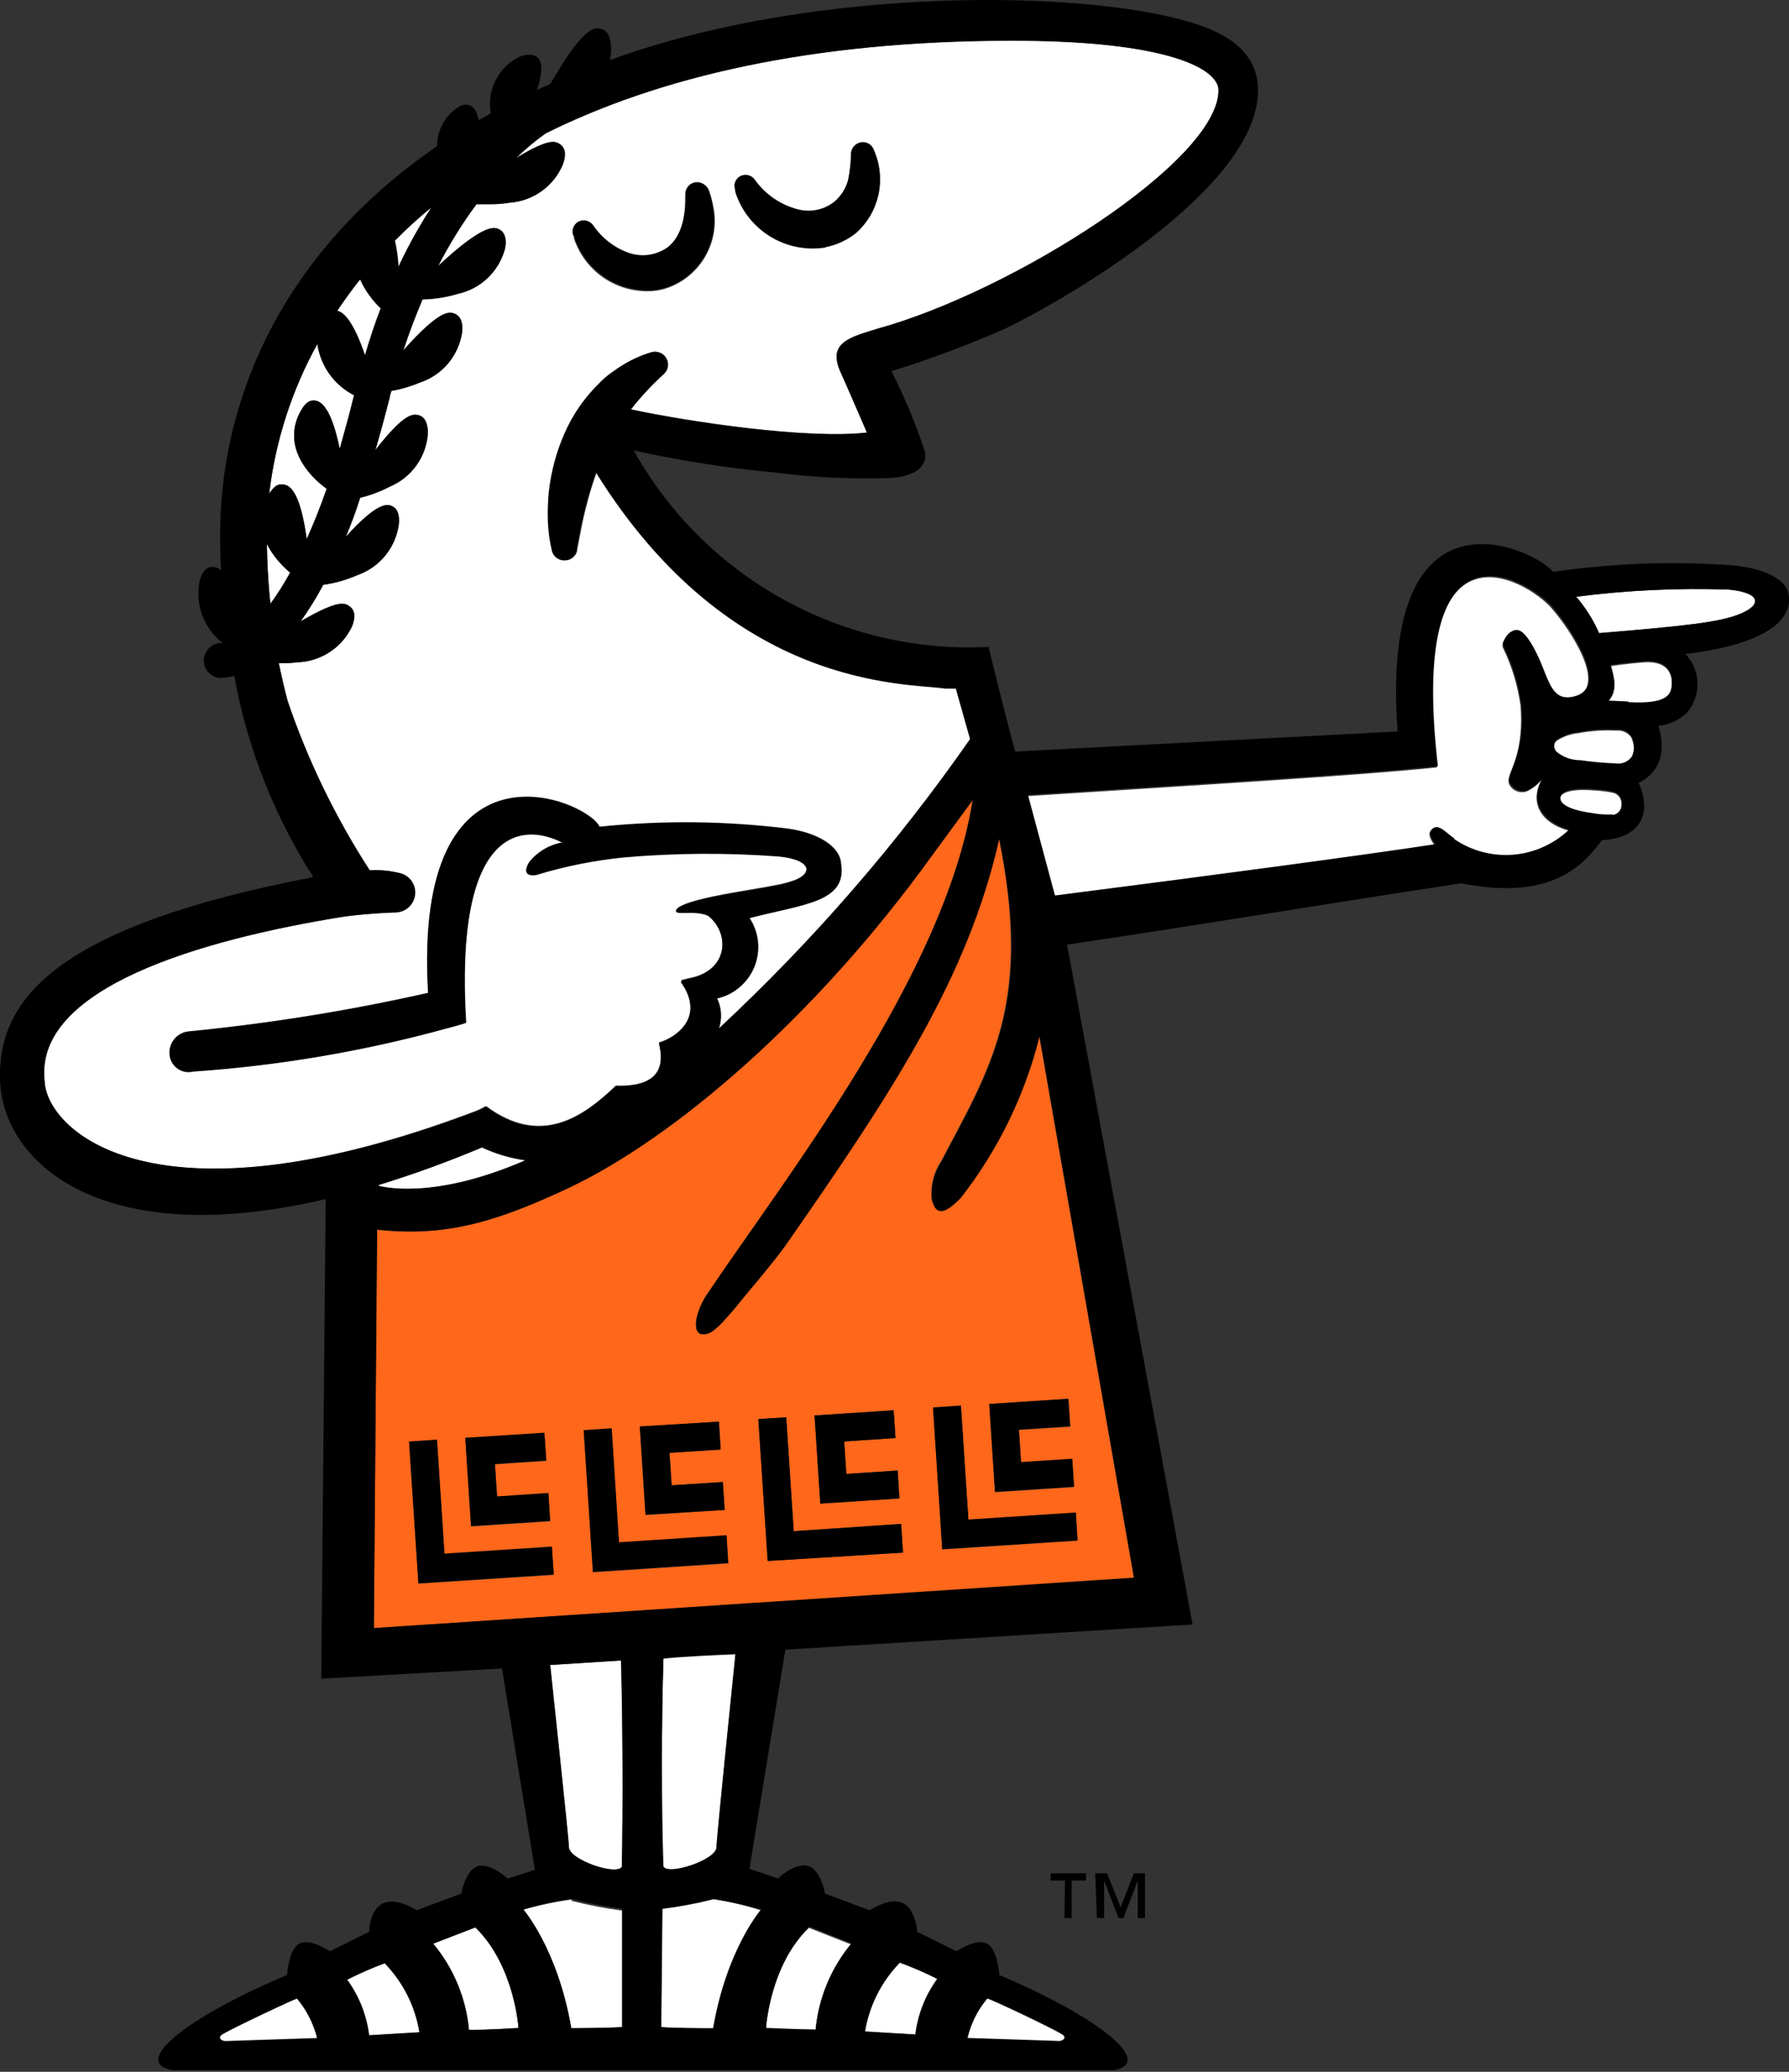 <svg width="259" height="300" viewBox="0 0 259 300" fill="none" xmlns="http://www.w3.org/2000/svg">
<rect x="0" y="0" width="259" height="300" fill="#333333" stroke="none"/>
<g clip-path="url(#clip0)">
<path d="M154.189 272.302H152.107V271.261H157.228V272.302H155.146V277.735H154.106L154.189 272.302ZM158.56 271.261H160.288L162.224 276.174L164.16 271.261H165.763V277.735H164.722V272.302L162.64 277.735H161.933L159.851 272.302V277.735H158.81L158.56 271.261Z" fill="black"/>
<path d="M126.98 47.628C146.548 42.299 176.399 23.356 176.399 13.094C176.399 9.971 169.217 5.87 146.319 5.912C117.071 5.912 95.152 11.283 78.977 19.339C77.449 20.41 76.008 21.6 74.668 22.898C79.622 19.817 80.705 20.608 81.142 20.921C81.579 21.233 81.975 22.419 81.475 23.773C80.836 25.31 79.784 26.641 78.436 27.618C77.087 28.595 75.495 29.18 73.835 29.31C72.845 29.471 71.842 29.548 70.838 29.539C70.047 29.539 69.381 29.539 68.964 29.539C66.871 32.373 65.012 35.374 63.406 38.511C70.255 32.099 71.733 32.932 72.357 33.244C72.982 33.556 73.398 34.618 73.086 36.013C72.651 37.626 71.78 39.088 70.568 40.237C69.356 41.387 67.85 42.18 66.216 42.528C64.575 43.022 62.873 43.288 61.158 43.319C60.18 45.609 59.243 48.066 58.369 50.73C63.802 44.589 65.301 45.214 65.863 45.422C66.425 45.63 67.049 46.671 66.883 48.107C66.635 49.758 65.937 51.307 64.864 52.586C63.791 53.864 62.386 54.821 60.804 55.351C59.466 55.913 58.07 56.324 56.641 56.58C56.641 56.871 56.474 57.183 56.412 57.495C55.746 60.222 55.059 62.762 54.33 65.156C58.723 59.515 60.159 59.973 60.721 60.139C61.283 60.306 61.991 61.305 61.928 62.741C61.812 64.405 61.237 66.003 60.267 67.359C59.297 68.715 57.97 69.776 56.433 70.422C55.068 71.137 53.621 71.682 52.124 72.046C51.416 74.128 50.687 75.981 50.042 77.729C54.747 72.483 56.141 73.025 56.662 73.233C57.515 73.566 57.869 74.461 57.723 75.897C57.506 77.555 56.835 79.12 55.784 80.42C54.734 81.721 53.345 82.706 51.77 83.266C50.183 83.962 48.51 84.438 46.795 84.682C45.822 86.514 44.73 88.28 43.526 89.969C49.189 86.701 50.313 87.617 50.729 87.888C51.145 88.158 51.499 89.428 50.937 90.76C50.215 92.263 49.093 93.538 47.694 94.445C46.295 95.352 44.673 95.856 43.006 95.902C42.315 95.987 41.62 96.028 40.924 96.027H40.362C40.737 97.859 41.153 99.67 41.632 101.481C44.523 110.109 48.459 118.352 53.352 126.024C54.893 125.927 56.44 126.081 57.931 126.482C58.574 126.69 59.123 127.116 59.484 127.686C59.845 128.257 59.995 128.935 59.909 129.605C59.822 130.274 59.505 130.892 59.01 131.352C58.516 131.812 57.877 132.085 57.203 132.123H56.87C55.871 132.123 53.477 132.248 49.771 132.706C28.726 136.099 4.995 143.135 6.452 156.478C6.66 163.681 22.231 178.606 69.027 160.808C69.457 160.629 69.874 160.421 70.276 160.184C70.276 160.184 70.276 160.184 70.421 160.184C78.353 166.054 84.493 161.682 89.156 157.186C96.879 157.457 95.734 152.773 95.401 150.941C97.858 150.192 101.646 147.527 99.148 142.989L98.69 142.261C98.69 142.136 98.503 141.907 98.899 141.844L99.71 141.636C105.497 140.595 105.768 135.058 102.521 132.498C100.439 131.602 97.275 132.643 97.983 131.582C99.835 129.75 111.784 128.584 114.303 127.668C117.696 126.752 117.946 124.442 112.783 123.921C105.34 123.36 97.863 123.401 90.426 124.046C86.07 124.476 81.767 125.341 77.582 126.627C75.189 126.981 76.625 124.795 76.625 124.795C77.84 123.289 79.566 122.281 81.475 121.964C75.23 118.8 65.821 120.278 67.507 148.068C66.362 148.422 65.571 148.651 64.718 148.859C52.731 152.162 40.443 154.255 28.039 155.104C27.665 155.199 27.275 155.214 26.894 155.149C26.514 155.083 26.151 154.939 25.83 154.726C25.508 154.512 25.235 154.233 25.027 153.908C24.82 153.582 24.683 153.217 24.625 152.835C24.56 152.433 24.578 152.021 24.675 151.625C24.773 151.229 24.95 150.857 25.194 150.53C25.439 150.204 25.747 149.93 26.1 149.725C26.453 149.521 26.843 149.389 27.248 149.338C38.948 148.199 50.566 146.328 62.032 143.739C59.722 105.269 84.931 115.699 86.825 119.695C95.889 118.755 105.03 118.846 114.074 119.966C118.778 120.632 121.651 122.735 121.776 125.004C122.671 130.562 116.613 130.874 108.516 132.893C109.202 133.921 109.626 135.101 109.753 136.33C109.88 137.559 109.705 138.801 109.244 139.947C108.782 141.093 108.048 142.11 107.105 142.908C106.162 143.707 105.039 144.263 103.832 144.53C104.486 145.905 104.576 147.481 104.082 148.922C117.656 136.308 129.854 122.289 140.469 107.101L138.388 99.732H136.868C131.143 98.879 105.851 99.92 86.388 68.403C85.93 69.673 85.513 70.964 85.16 72.275C84.806 73.587 84.535 74.669 84.285 75.897C84.035 77.126 83.806 78.416 83.578 79.561V79.748C83.48 80.147 83.252 80.502 82.929 80.755C82.607 81.009 82.208 81.147 81.798 81.147C81.387 81.147 80.989 81.009 80.666 80.755C80.343 80.502 80.115 80.147 80.018 79.748C79.685 78.334 79.49 76.891 79.435 75.439C79.39 74.015 79.439 72.59 79.581 71.172C79.901 68.3 80.651 65.493 81.808 62.845C82.992 60.097 84.704 57.608 86.846 55.518C87.366 54.977 87.97 54.519 88.532 54.04C89.094 53.561 89.739 53.166 90.385 52.791C91.647 52.022 93.005 51.42 94.423 51.001C94.818 50.9 95.236 50.933 95.61 51.094C95.985 51.255 96.296 51.535 96.495 51.891C96.694 52.247 96.77 52.658 96.712 53.062C96.653 53.466 96.464 53.839 96.172 54.123C94.424 55.696 92.815 57.416 91.363 59.265C99.835 61.076 116.863 63.615 125.565 62.616L121.776 54.123C119.653 49.627 122.942 48.898 126.98 47.628ZM96.817 41.633C96.048 41.919 95.242 42.095 94.423 42.154C91.95 42.315 89.494 41.65 87.441 40.263C85.387 38.876 83.853 36.847 83.078 34.493V34.139C83.007 33.933 82.978 33.715 82.993 33.497C83.009 33.279 83.068 33.067 83.167 32.873C83.266 32.679 83.403 32.506 83.57 32.366C83.737 32.226 83.931 32.121 84.14 32.057C84.466 31.958 84.815 31.964 85.137 32.077C85.459 32.189 85.737 32.401 85.93 32.682C87.205 34.559 89.052 35.976 91.196 36.721C92.119 37.025 93.1 37.111 94.061 36.969C95.022 36.829 95.937 36.465 96.734 35.909C99.003 34.139 99.356 30.892 99.315 28.227C99.309 28 99.349 27.775 99.43 27.563C99.512 27.351 99.635 27.157 99.791 26.993C99.948 26.829 100.135 26.697 100.343 26.605C100.55 26.513 100.774 26.463 101.001 26.458C101.365 26.457 101.72 26.569 102.018 26.778C102.316 26.986 102.542 27.282 102.666 27.624L102.791 27.998C102.988 28.59 103.141 29.195 103.249 29.809C103.777 32.224 103.418 34.748 102.236 36.92C101.055 39.091 99.131 40.764 96.817 41.633ZM119.549 35.846C116.777 36.297 113.935 35.741 111.537 34.279C109.139 32.816 107.344 30.544 106.476 27.873V27.52C106.416 27.317 106.397 27.105 106.42 26.895C106.443 26.686 106.508 26.483 106.611 26.298C106.714 26.114 106.852 25.952 107.019 25.822C107.185 25.692 107.375 25.597 107.579 25.542C107.897 25.453 108.235 25.463 108.548 25.57C108.86 25.678 109.132 25.879 109.328 26.146C110.856 28.308 113.108 29.852 115.677 30.496C116.59 30.685 117.534 30.661 118.437 30.427C119.339 30.192 120.175 29.753 120.881 29.143C121.814 28.337 122.488 27.272 122.817 26.083C123.071 24.85 123.21 23.595 123.233 22.336C123.233 21.887 123.405 21.454 123.716 21.128C124.026 20.803 124.449 20.609 124.898 20.588C125.242 20.58 125.58 20.678 125.866 20.868C126.153 21.057 126.374 21.33 126.501 21.649L126.668 22.066C127.476 24.054 127.649 26.243 127.165 28.333C126.68 30.424 125.562 32.314 123.962 33.744C122.678 34.768 121.163 35.461 119.549 35.763V35.846ZM82.745 275.237C85.155 275.861 87.603 276.334 90.072 276.652V293.514C88.324 293.66 83.952 293.68 82.703 293.68C80.726 282.19 75.771 276.507 75.771 276.507C78.058 275.855 80.388 275.368 82.745 275.05V275.237ZM42.007 82.912C41.151 84.476 40.198 85.984 39.155 87.43L39.03 86.347C38.801 83.849 38.676 81.33 38.635 78.812C39.475 80.389 40.622 81.783 42.007 82.912ZM69.797 166.179C71.777 167.099 73.881 167.723 76.042 168.032C62.241 174.048 54.767 171.737 54.767 171.737V171.612C59.867 170.043 64.883 168.215 69.797 166.137V166.179ZM55.704 284.313C58.363 287.049 60.115 290.538 60.721 294.305L53.435 294.742C53.078 291.829 51.981 289.056 50.25 286.686C52.021 285.779 53.842 284.973 55.704 284.271V284.313ZM68.819 279.109C74.501 284.646 75.064 293.68 75.064 293.68C75.064 293.68 69.839 293.951 67.903 293.909C67.481 289.317 65.673 284.961 62.719 281.419L68.819 279.109ZM38.968 71.526C39.862 63.889 42.238 56.5 45.962 49.773C46.177 51.36 46.774 52.871 47.702 54.177C48.631 55.482 49.862 56.542 51.291 57.266C50.604 60.097 49.876 62.679 49.209 65.073C48.106 59.702 46.795 58.286 45.795 58.037C44.796 57.787 44.068 58.453 43.401 59.764C40.966 64.531 44.401 68.695 47.294 70.776C46.337 73.524 45.358 75.939 44.401 78.062C43.589 72.088 42.319 70.422 41.237 70.194C40.154 69.965 39.655 70.485 38.968 71.526ZM43.006 289.351C44.401 291.02 45.398 292.984 45.92 295.096L32.66 295.533C31.994 295.533 31.515 295.013 32.077 294.596C33.077 293.951 42.881 289.351 43.006 289.351ZM57.578 38.552C57.509 37.277 57.335 36.01 57.057 34.764C58.772 33.097 60.572 31.52 62.449 30.038C60.655 32.789 59.056 35.662 57.661 38.636L57.578 38.552ZM153.251 295.596L140.011 295.158C140.523 293.043 141.521 291.076 142.926 289.413C143.051 289.288 152.855 293.93 153.854 294.659C154.396 295.075 154.042 295.596 153.251 295.596ZM48.772 45.109C49.792 43.548 50.854 42.029 52.124 40.509C52.844 42.073 53.854 43.485 55.1 44.672C54.289 46.754 53.518 49.086 52.811 51.5C51.187 46.796 49.792 45.339 48.772 45.109ZM234.727 116.573C234.74 116.95 234.61 117.319 234.363 117.604C234.116 117.89 233.77 118.072 233.395 118.113C232.433 118.174 231.467 118.111 230.522 117.926C230.522 117.926 225.734 117.426 225.838 115.699C225.942 113.971 230.647 114.45 230.647 114.45C231.619 114.491 232.587 114.61 233.54 114.803C233.92 114.902 234.251 115.136 234.47 115.463C234.689 115.789 234.78 116.184 234.727 116.573ZM227.087 120.382C224.872 122.465 222.007 123.722 218.975 123.942C215.942 124.162 212.926 123.331 210.434 121.59C210.101 121.361 209.768 121.111 209.497 120.882C208.602 120.133 207.811 119.529 207.103 120.341C206.708 120.778 207.103 121.569 207.686 122.422C197.59 123.963 176.253 126.835 152.605 129.854L148.692 115.282C173.901 113.659 197.257 112.264 208.04 111.119C203.544 72.129 222.341 84.89 224.901 88.408C226.983 90.802 233.228 99.732 227.712 101.044C224.547 101.793 224.173 98.816 222.612 95.361C220.53 90.948 219.51 91.198 218.719 91.614C218.497 91.737 218.299 91.899 218.136 92.093C217.909 92.387 217.72 92.709 217.574 93.05C217.502 93.288 217.502 93.541 217.574 93.779C218.873 96.441 219.738 99.294 220.134 102.23C220.717 110.224 217.761 112.077 218.511 113.617C218.751 114.063 219.145 114.407 219.62 114.583C220.096 114.76 220.619 114.757 221.092 114.575C221.902 114.182 222.613 113.613 223.174 112.909C221.342 116.302 223.132 119.175 227.087 120.278V120.382ZM236.246 107.039C236.432 107.444 236.528 107.884 236.528 108.33C236.528 108.775 236.432 109.215 236.246 109.62C235.994 110.024 235.629 110.343 235.195 110.54C234.762 110.736 234.28 110.8 233.811 110.723C232.111 110.665 230.415 110.512 228.732 110.265C227.454 110.278 226.215 109.835 225.234 109.016C225.122 108.885 225.036 108.733 224.983 108.569C224.929 108.405 224.909 108.231 224.922 108.059C224.941 107.892 224.995 107.732 225.081 107.588C225.167 107.444 225.284 107.321 225.422 107.226C226.358 106.634 227.421 106.271 228.523 106.165C230.217 105.842 231.943 105.716 233.665 105.79H234.269C234.67 105.789 235.065 105.894 235.412 106.095C235.76 106.296 236.048 106.586 236.246 106.935V107.039ZM241.992 98.483C242.138 100.565 241.784 102.022 235.747 101.772L232.77 101.627C234.165 100.232 233.707 98.4 233.145 96.464C235.58 96.089 237.6 95.944 238.141 95.902C240.909 95.756 241.825 97.068 241.992 98.379V98.483ZM251.88 88.908C249.069 90.053 244.49 90.615 231.5 91.676C230.669 89.764 229.553 87.988 228.19 86.41C235.512 85.465 242.899 85.117 250.277 85.369C255.002 85.827 255.106 87.596 251.88 88.908ZM110.868 293.722C110.868 293.722 111.43 284.604 117.113 279.151L123.233 281.565C120.28 285.107 118.472 289.463 118.05 294.055C116.093 293.993 110.868 293.722 110.868 293.722ZM103.187 274.987C105.545 275.332 107.876 275.847 110.16 276.528C110.16 276.528 105.206 282.211 103.228 293.701C101.979 293.701 97.441 293.701 95.693 293.535L95.859 276.403C98.328 276.105 100.775 275.653 103.187 275.05V274.987ZM89.885 240.452C90.156 249.07 90.197 261.685 90.031 270.262C89.448 271.74 82.329 269.325 82.329 267.472C82.329 266.286 79.747 242.492 79.622 241.098L89.885 240.452ZM132.497 294.576L125.19 294.138C125.806 290.375 127.556 286.889 130.207 284.146C132.076 284.831 133.904 285.624 135.681 286.52C133.931 288.925 132.833 291.744 132.497 294.701V294.576ZM95.901 270.324C95.714 261.706 95.776 248.8 96.047 240.182C98.461 239.911 103.79 239.661 106.455 239.557C106.455 239.557 103.707 266.307 103.707 267.535C103.603 269.388 96.484 271.802 95.901 270.324Z" fill="white"/>
<path d="M150.442 150.004C148.317 158.515 144.431 166.486 139.034 173.402C136.848 175.671 135.475 176.088 134.871 173.631C134.676 171.711 135.155 169.784 136.224 168.177C143.135 155 149.109 145.904 145.009 123.463C144.884 122.797 144.738 122.11 144.613 121.382C140.117 141.365 129.292 157.873 113.659 180.417C111.577 183.29 109.308 185.851 107.06 188.598C106.38 189.431 105.686 190.243 104.978 191.034C104.425 191.702 103.788 192.297 103.084 192.803C102.844 192.979 102.57 193.102 102.279 193.163C101.988 193.224 101.688 193.222 101.398 193.157C100.607 192.824 100.69 191.658 100.794 191.075C101.096 189.673 101.684 188.347 102.522 187.183C113.451 170.883 136.807 141.137 140.804 115.844L134.808 124.025C117.926 147.423 97.547 164.826 82.288 172.028C71.234 177.253 64.074 179.085 54.56 178.065L54.123 235.748L164.16 228.525L150.442 150.004ZM78.812 207.521L79.082 211.538L71.651 212.038L71.963 216.742L79.395 216.243L79.644 220.281L68.195 221.031L67.363 208.249L78.812 207.521ZM60.576 229.316L59.223 208.79L63.262 208.52L64.344 225.027L79.894 224.007L80.165 228.046L60.576 229.316ZM104.083 205.855L104.333 209.894L96.922 210.372L97.234 215.077L104.645 214.598L104.916 218.637L93.446 219.386L92.613 206.605L104.083 205.855ZM85.827 227.671L84.495 207.146L88.533 206.875L89.595 223.383L105.166 222.363L105.415 226.38L85.827 227.671ZM129.375 204.211L129.646 208.228L122.214 208.728L122.527 213.432L129.958 212.933L130.208 216.971L118.759 217.721L117.926 204.96L129.375 204.211ZM111.14 226.027L109.787 205.481L113.825 205.231L114.908 221.718L130.458 220.697L130.728 224.819L111.14 226.027ZM154.667 202.545L154.938 206.584L147.507 207.063L147.819 211.767L155.229 211.288L155.5 215.327L144.051 216.076L143.218 203.295L154.667 202.545ZM135.079 203.836L139.117 203.565L140.2 220.073L155.75 219.053L156 223.091L136.411 224.361L135.079 203.836Z" fill="#FF671B"/>
<path d="M258.917 86.014C258.709 83.933 255.274 82.225 250.736 81.851C242.095 81.236 233.413 81.557 224.84 82.808C222.447 79.644 199.632 68.487 202.338 105.915L146.966 108.829C145.134 102.001 143.115 93.675 143.115 93.675C132.749 94.195 122.445 91.805 113.367 86.777C104.288 81.748 96.797 74.281 91.739 65.218C98.556 66.723 105.459 67.8 112.41 68.445C117.862 69.148 123.362 69.406 128.855 69.215C131.062 69.09 134.288 68.362 133.934 65.489C132.616 61.456 130.988 57.53 129.063 53.748C134.729 51.985 140.289 49.9 145.717 47.503C155.084 42.903 182.166 27.062 182.125 13.052C182.125 6.807 176.317 4.33 171.717 3.039C155.979 -1.457 118.655 -1.873 90.011 8.098L88.304 8.701C88.449 8.018 88.498 7.317 88.45 6.62C88.346 5.183 87.867 4.351 86.972 4.163C86.077 3.976 84.578 3.664 79.666 12.157C79.02 12.428 78.375 12.74 77.75 13.031C78.666 10.221 78.417 8.868 77.875 8.368C77.334 7.869 76.21 7.702 74.899 8.368C73.495 9.14 72.369 10.332 71.678 11.777C70.987 13.222 70.767 14.847 71.047 16.424L69.299 17.403C69.049 16.154 68.612 15.571 68.133 15.321C67.3 14.905 66.364 15.321 65.344 16.299C64.687 16.93 64.164 17.686 63.806 18.523C63.449 19.36 63.264 20.26 63.262 21.171C39.281 37.699 31.829 59.848 31.871 77.521C31.871 79.242 31.912 80.928 31.996 82.579C31.823 82.418 31.62 82.293 31.398 82.211C31.177 82.129 30.941 82.091 30.705 82.101C29.81 82.101 29.185 82.892 28.873 84.307C28.57 85.943 28.724 87.631 29.319 89.185C29.914 90.739 30.927 92.098 32.245 93.113C32.142 93.127 32.037 93.127 31.933 93.113C31.297 93.142 30.694 93.409 30.245 93.862C29.797 94.314 29.535 94.919 29.511 95.556C29.488 96.192 29.704 96.815 30.118 97.299C30.532 97.784 31.113 98.095 31.746 98.171H31.954C32.617 98.151 33.274 98.046 33.911 97.859C35.789 108.227 39.678 118.128 45.36 127.002C7.744 134.225 -0.333 144.863 0 156.395C0.334 167.927 14.093 181.375 47.15 173.631L46.505 243.075L72.671 241.597L77.438 270.741L73.504 272.01C73.504 272.01 71.047 269.741 69.216 270.199C67.363 270.782 66.78 274.196 66.78 274.196L60.306 276.611C60.306 276.611 57.538 274.717 55.518 275.57C53.499 276.423 53.437 279.733 53.437 279.733L47.754 282.544C47.754 282.544 44.944 280.628 43.361 281.419C41.779 282.21 41.55 285.978 41.55 285.978C25.334 292.827 17.59 299.884 26.979 299.905H159.247C168.532 299.905 160.788 292.827 144.676 285.978C144.676 285.978 144.447 282.21 142.865 281.419C141.283 280.628 138.472 282.544 138.472 282.544L132.789 279.733C132.789 279.733 132.623 276.507 130.708 275.57C128.793 274.633 125.92 276.611 125.92 276.611L119.446 274.196C119.446 274.196 118.863 270.782 117.011 270.199C115.158 269.616 112.618 271.99 112.618 271.99L108.497 270.616L113.701 238.87L172.653 235.227L154.48 136.786C175.172 133.705 189.327 131.29 211.539 127.897C224.986 130.582 229.42 124.941 231.918 121.652C236.956 121.423 239.433 118.301 237.226 113.325C237.372 113.325 242.097 111.348 240.078 105.103C241.64 104.944 243.105 104.27 244.242 103.188C245.255 101.992 245.792 100.464 245.75 98.897C245.708 97.331 245.089 95.834 244.013 94.695C258.438 92.967 259.417 88.158 258.917 86.014ZM32.662 295.596C31.996 295.596 31.517 295.075 32.079 294.659C33.078 293.93 42.883 289.288 43.008 289.413C44.403 291.082 45.399 293.047 45.922 295.158L32.662 295.596ZM142.99 289.351C143.115 289.226 152.919 293.868 153.918 294.596C154.46 294.992 153.918 295.554 153.315 295.533L140.075 295.096C140.569 292.986 141.545 291.019 142.927 289.351H142.99ZM62.45 30.038C60.671 32.791 59.085 35.663 57.704 38.636C57.636 37.361 57.462 36.093 57.184 34.847C58.856 33.155 60.614 31.55 62.45 30.038ZM52.167 40.447C52.887 42.01 53.897 43.423 55.144 44.61C54.332 46.692 53.562 49.023 52.854 51.438C51.23 46.671 49.835 45.193 48.815 44.985C49.794 43.548 50.918 42.029 52.042 40.509L52.167 40.447ZM45.922 49.71C46.137 51.297 46.734 52.809 47.662 54.114C48.59 55.42 49.822 56.48 51.251 57.204C50.564 60.035 49.835 62.616 49.169 65.01C48.108 59.702 46.796 58.286 45.797 58.037C44.798 57.787 44.069 58.453 43.403 59.764C40.968 64.531 44.402 68.695 47.296 70.776C46.338 73.524 45.36 75.939 44.402 78.062C43.59 72.088 42.321 70.422 41.238 70.194C40.156 69.965 39.656 70.443 38.969 71.484C39.869 63.861 42.245 56.487 45.964 49.773L45.922 49.71ZM39.032 86.285C38.803 83.787 38.678 81.268 38.636 78.749C39.47 80.349 40.617 81.764 42.008 82.912C41.152 84.476 40.2 85.984 39.157 87.43L39.032 86.285ZM6.454 156.478C4.996 143.135 28.727 136.099 49.96 132.706C53.666 132.248 56.059 132.185 57.059 132.123H57.392C58.066 132.085 58.705 131.812 59.199 131.352C59.693 130.892 60.011 130.274 60.098 129.605C60.184 128.935 60.034 128.257 59.673 127.686C59.312 127.116 58.763 126.69 58.12 126.482C56.629 126.081 55.082 125.927 53.541 126.024C48.582 118.361 44.583 110.118 41.634 101.481C41.155 99.67 40.739 97.859 40.364 96.027H40.926C41.622 96.028 42.317 95.987 43.008 95.902C44.674 95.856 46.296 95.352 47.695 94.445C49.094 93.538 50.217 92.263 50.939 90.76C51.501 89.428 51.438 88.471 50.73 87.888C50.023 87.305 49.19 86.639 43.528 89.969C44.732 88.28 45.824 86.514 46.796 84.682C48.511 84.438 50.185 83.962 51.771 83.266C53.344 82.712 54.734 81.735 55.788 80.442C56.842 79.149 57.519 77.591 57.746 75.939C57.891 74.503 57.538 73.608 56.684 73.274C56.164 73.066 54.769 72.525 50.064 77.771C50.793 76.022 51.522 74.128 52.146 72.088C53.643 71.724 55.09 71.179 56.455 70.464C57.992 69.817 59.319 68.757 60.289 67.401C61.26 66.045 61.835 64.446 61.951 62.783C61.951 61.346 61.597 60.472 60.743 60.181C59.89 59.889 58.662 59.556 54.353 65.198C55.039 62.804 55.727 60.264 56.434 57.537C56.434 57.225 56.58 56.913 56.663 56.621C58.092 56.366 59.488 55.954 60.827 55.393C62.409 54.863 63.814 53.906 64.886 52.627C65.959 51.349 66.658 49.799 66.905 48.149C67.072 46.712 66.718 45.817 65.885 45.463C65.052 45.109 63.803 44.631 58.391 50.772C59.265 48.107 60.202 45.651 61.18 43.361C62.895 43.33 64.597 43.064 66.239 42.57C67.873 42.221 69.378 41.428 70.591 40.279C71.803 39.129 72.674 37.667 73.108 36.054C73.421 34.66 73.108 33.723 72.38 33.286C71.651 32.849 70.298 32.141 63.429 38.552C65.034 35.415 66.893 32.415 68.987 29.58C69.403 29.58 70.069 29.58 70.86 29.58C71.864 29.59 72.867 29.513 73.858 29.351C75.518 29.222 77.11 28.637 78.458 27.659C79.806 26.682 80.858 25.352 81.497 23.814C81.997 22.461 81.893 21.503 81.164 20.962C80.436 20.421 79.645 19.859 74.69 22.94C76.028 21.613 77.468 20.395 78.999 19.297C95.174 11.241 117.094 5.933 146.341 5.87C169.239 5.87 176.421 10.034 176.421 13.052C176.421 23.315 146.57 42.195 127.065 47.587C122.902 48.856 119.675 49.668 121.798 54.04L125.504 62.658C116.802 63.657 99.774 61.117 91.302 59.306C92.746 57.444 94.348 55.71 96.09 54.123C96.39 53.837 96.586 53.459 96.646 53.048C96.706 52.638 96.626 52.219 96.42 51.859C96.214 51.499 95.893 51.219 95.508 51.063C95.124 50.908 94.698 50.886 94.3 51.001C92.882 51.42 91.524 52.022 90.261 52.791C89.616 53.166 89.033 53.603 88.409 54.04C87.784 54.477 87.243 54.977 86.722 55.518C84.581 57.608 82.869 60.097 81.685 62.845C80.528 65.493 79.777 68.3 79.457 71.172C79.315 72.59 79.267 74.015 79.312 75.439C79.367 76.891 79.562 78.334 79.894 79.748C79.992 80.147 80.22 80.502 80.543 80.755C80.865 81.009 81.264 81.147 81.674 81.147C82.085 81.147 82.483 81.009 82.806 80.755C83.129 80.502 83.357 80.147 83.454 79.748V79.561C83.683 78.416 83.891 77.105 84.162 75.897C84.433 74.69 84.703 73.462 85.036 72.275C85.369 71.089 85.806 69.673 86.264 68.403C105.853 99.92 131.145 98.879 136.849 99.628H138.368L140.45 106.997C129.847 122.221 117.656 136.274 104.083 148.922C104.541 147.492 104.429 145.941 103.771 144.592C104.978 144.326 106.101 143.769 107.044 142.971C107.987 142.172 108.721 141.156 109.183 140.009C109.644 138.863 109.819 137.622 109.692 136.392C109.565 135.163 109.141 133.983 108.455 132.956C116.553 130.874 122.61 130.624 121.715 125.066C121.59 122.797 118.717 120.695 114.013 120.028C104.969 118.908 95.828 118.817 86.764 119.758C84.828 115.761 59.702 105.332 61.971 143.801C50.505 146.391 38.887 148.261 27.187 149.401C26.782 149.451 26.392 149.583 26.039 149.788C25.686 149.993 25.378 150.266 25.134 150.593C24.889 150.919 24.712 151.291 24.614 151.687C24.517 152.083 24.499 152.495 24.564 152.898C24.622 153.279 24.759 153.645 24.967 153.97C25.174 154.296 25.447 154.574 25.769 154.788C26.09 155.002 26.453 155.146 26.833 155.211C27.214 155.276 27.604 155.261 27.978 155.167C40.382 154.317 52.67 152.225 64.657 148.922C65.51 148.714 66.301 148.485 67.446 148.131C65.76 120.341 75.232 118.863 81.414 122.027C79.514 122.364 77.803 123.386 76.606 124.9C76.606 124.9 75.169 126.981 77.563 126.731C81.748 125.445 86.05 124.58 90.407 124.15C97.844 123.506 105.32 123.464 112.764 124.025C117.926 124.546 117.677 126.856 114.284 127.772C111.765 128.688 99.816 129.854 97.963 131.686C97.256 132.747 100.399 131.686 102.501 132.602C105.749 135.162 105.478 140.699 99.691 141.74L98.879 141.948C98.484 141.948 98.588 142.24 98.671 142.365L99.129 143.093C101.648 147.631 97.838 150.296 95.382 151.045C95.819 152.773 96.964 157.457 89.137 157.29C84.391 161.787 78.25 166.158 70.402 160.288C70.257 160.288 70.257 160.288 70.257 160.288C69.855 160.525 69.438 160.733 69.007 160.912C22.233 178.606 6.662 163.681 6.454 156.478ZM76.106 167.99C62.304 174.006 54.831 171.695 54.831 171.695V171.57C59.909 170.013 64.904 168.199 69.799 166.137C71.798 167.063 73.923 167.688 76.106 167.99ZM53.437 294.7C53.079 291.788 51.983 289.014 50.252 286.644C52.024 285.752 53.844 284.959 55.706 284.271C58.365 287.007 60.117 290.496 60.722 294.263L53.437 294.7ZM67.883 293.951C67.461 289.359 65.654 285.003 62.7 281.461L68.82 279.067C74.503 284.604 75.065 293.639 75.065 293.639C75.065 293.639 69.819 293.993 67.883 293.951ZM90.074 293.514C88.325 293.66 83.954 293.68 82.705 293.68C80.727 282.19 75.773 276.507 75.773 276.507C78.057 275.826 80.388 275.312 82.746 274.966C85.157 275.591 87.604 276.064 90.074 276.382V293.514ZM90.074 270.241C89.491 271.719 82.372 269.304 82.372 267.452C82.372 266.265 79.79 242.472 79.666 241.077L89.928 240.432C90.157 249.133 90.199 261.748 90.032 270.324L90.074 270.241ZM130.25 284.188C132.119 284.873 133.947 285.665 135.725 286.561C133.994 288.931 132.897 291.704 132.54 294.617L125.233 294.18C125.854 290.451 127.588 286.997 130.208 284.271L130.25 284.188ZM117.156 278.963L123.276 281.378C120.323 284.92 118.515 289.275 118.093 293.868C116.136 293.868 110.911 293.639 110.911 293.639C110.911 293.639 111.432 284.604 117.115 279.046L117.156 278.963ZM110.203 276.507C110.203 276.507 105.249 282.19 103.272 293.68C102.023 293.68 97.485 293.68 95.736 293.514L95.903 276.382C98.372 276.064 100.819 275.591 103.23 274.966C105.576 275.341 107.893 275.883 110.162 276.59L110.203 276.507ZM96.09 240.099C98.505 239.828 103.834 239.578 106.498 239.474C106.498 239.474 103.75 266.223 103.75 267.452C103.75 269.304 96.631 271.615 96.048 270.241C95.757 261.706 95.757 248.8 96.048 240.182L96.09 240.099ZM164.181 228.441L54.124 235.748L54.602 178.044C64.116 179.064 71.256 177.232 82.33 172.007C97.589 164.805 117.968 147.402 134.85 124.004L140.846 115.823C136.828 141.116 113.472 170.863 102.543 187.162C101.705 188.327 101.117 189.652 100.815 191.055C100.815 191.721 100.628 192.887 101.419 193.136C101.709 193.201 102.009 193.203 102.3 193.142C102.591 193.081 102.866 192.958 103.105 192.782C103.809 192.276 104.446 191.681 104.999 191.013C105.735 190.222 106.429 189.41 107.081 188.577C109.329 185.83 111.557 183.269 113.68 180.397C129.355 157.935 140.179 141.428 144.676 121.444C144.801 122.11 144.946 122.797 145.071 123.526C149.235 145.966 143.198 155.063 136.287 168.24C135.217 169.846 134.739 171.774 134.934 173.694C135.475 176.15 136.849 175.775 139.097 173.465C144.493 166.549 148.379 158.578 150.504 150.067L164.181 228.441ZM210.56 121.402C210.227 121.173 209.894 120.924 209.624 120.695C208.728 119.945 207.937 119.341 207.23 120.153C206.834 120.59 207.23 121.382 207.812 122.235C197.716 123.775 176.379 126.648 152.732 129.667L148.818 115.095C174.027 113.471 197.383 112.077 208.166 110.932C203.67 71.942 222.467 84.703 225.028 88.221C227.109 90.615 233.354 99.545 227.838 100.856C224.674 101.606 224.299 98.629 222.738 95.173C220.656 90.76 219.636 91.01 218.845 91.426C218.623 91.549 218.426 91.712 218.262 91.905C218.036 92.2 217.847 92.521 217.7 92.863C217.628 93.1 217.628 93.354 217.7 93.591C219 96.254 219.864 99.107 220.261 102.043C220.844 110.036 217.888 111.889 218.637 113.43C218.877 113.876 219.272 114.22 219.747 114.396C220.222 114.572 220.745 114.569 221.218 114.387C222.028 113.995 222.739 113.426 223.3 112.722C221.406 116.157 223.3 118.967 227.151 120.133C224.955 122.232 222.103 123.513 219.075 123.759C216.046 124.006 213.025 123.203 210.519 121.486L210.56 121.402ZM233.459 117.926C232.497 117.986 231.531 117.923 230.586 117.739C230.586 117.739 225.798 117.239 225.902 115.511C226.006 113.783 230.711 114.262 230.711 114.262C231.683 114.304 232.651 114.422 233.604 114.616C233.984 114.714 234.315 114.949 234.534 115.275C234.753 115.601 234.844 115.996 234.791 116.386C234.808 116.584 234.785 116.784 234.724 116.974C234.663 117.164 234.564 117.339 234.434 117.49C234.305 117.641 234.146 117.765 233.968 117.854C233.789 117.943 233.595 117.996 233.396 118.009L233.459 117.926ZM236.331 109.433C236.079 109.836 235.713 110.156 235.28 110.352C234.847 110.549 234.365 110.613 233.896 110.536C232.195 110.477 230.5 110.324 228.816 110.078C227.539 110.091 226.299 109.648 225.319 108.829C225.207 108.698 225.121 108.546 225.068 108.382C225.014 108.217 224.993 108.044 225.007 107.872C225.026 107.705 225.08 107.544 225.166 107.401C225.252 107.257 225.368 107.134 225.507 107.039C226.443 106.447 227.506 106.084 228.608 105.977C230.302 105.654 232.027 105.529 233.75 105.603H234.354C234.758 105.611 235.152 105.728 235.496 105.94C235.84 106.152 236.121 106.453 236.31 106.81C236.508 107.235 236.608 107.699 236.6 108.168C236.593 108.636 236.48 109.097 236.269 109.516L236.331 109.433ZM235.79 101.585L232.813 101.439C234.208 100.045 233.75 98.213 233.188 96.277C235.623 95.902 237.643 95.756 238.184 95.715C240.973 95.59 241.889 96.984 242.056 98.296C242.139 100.419 241.785 102.001 235.728 101.668L235.79 101.585ZM251.881 88.908C249.071 90.053 244.491 90.615 231.502 91.676C230.67 89.764 229.554 87.988 228.192 86.41C235.514 85.465 242.9 85.117 250.278 85.369C255.004 85.827 255.108 87.596 251.881 88.908ZM82.975 34.056C82.904 33.85 82.876 33.631 82.891 33.414C82.906 33.196 82.965 32.984 83.064 32.79C83.163 32.595 83.3 32.423 83.468 32.283C83.635 32.143 83.828 32.038 84.037 31.974C84.363 31.874 84.712 31.881 85.034 31.993C85.356 32.106 85.634 32.318 85.827 32.599C87.103 34.476 88.95 35.892 91.094 36.637C92.016 36.942 92.997 37.027 93.959 36.886C94.92 36.745 95.835 36.382 96.631 35.825C98.9 34.056 99.254 30.808 99.212 28.144C99.207 27.917 99.246 27.691 99.328 27.48C99.409 27.268 99.532 27.074 99.689 26.91C99.845 26.746 100.033 26.614 100.24 26.522C100.448 26.43 100.672 26.38 100.898 26.375C101.262 26.374 101.617 26.486 101.915 26.695C102.213 26.903 102.44 27.198 102.564 27.54L102.689 27.915C102.885 28.507 103.038 29.112 103.147 29.726C103.664 32.106 103.321 34.592 102.177 36.742C101.034 38.892 99.164 40.566 96.902 41.467C96.132 41.753 95.326 41.928 94.508 41.987C92.035 42.148 89.579 41.483 87.525 40.096C85.472 38.71 83.937 36.68 83.163 34.327L82.975 34.056ZM106.477 27.811C107.346 30.482 109.141 32.754 111.539 34.216C113.936 35.678 116.778 36.234 119.55 35.784C121.148 35.454 122.641 34.739 123.901 33.702C125.501 32.272 126.619 30.382 127.104 28.292C127.588 26.201 127.415 24.012 126.607 22.024L126.44 21.608C126.311 21.306 126.096 21.049 125.822 20.868C125.549 20.687 125.228 20.589 124.9 20.588C124.444 20.599 124.009 20.788 123.69 21.114C123.371 21.441 123.193 21.88 123.193 22.336C123.17 23.595 123.031 24.85 122.777 26.083C122.459 27.267 121.8 28.331 120.882 29.143C120.153 29.736 119.296 30.152 118.378 30.358C117.461 30.564 116.508 30.554 115.595 30.33C113.027 29.685 110.774 28.142 109.246 25.979C109.051 25.712 108.778 25.512 108.466 25.404C108.154 25.296 107.816 25.286 107.497 25.375C107.294 25.43 107.103 25.526 106.937 25.656C106.77 25.786 106.632 25.948 106.529 26.132C106.426 26.316 106.361 26.519 106.338 26.729C106.315 26.939 106.334 27.151 106.394 27.353L106.477 27.811ZM93.467 219.324L92.634 206.542L104.083 205.855L104.333 209.894L96.922 210.372L97.235 215.077L104.645 214.598L104.916 218.637L93.467 219.324ZM89.616 223.32L88.554 206.813L84.516 207.083L85.848 227.609L105.436 226.318L105.187 222.3L89.616 223.32ZM79.645 220.219L79.395 216.18L71.963 216.68L71.651 211.975L79.083 211.476L78.812 207.458L67.363 208.187L68.196 220.968L79.645 220.219ZM64.344 224.965L63.262 208.457L59.224 208.728L60.577 229.253L80.165 227.983L79.894 223.945L64.344 224.965ZM144.051 216.014L155.5 215.264L155.23 211.226L147.819 211.705L147.507 207L154.938 206.521L154.668 202.545L143.219 203.295L144.051 216.014ZM139.118 203.524L135.079 203.794L136.412 224.32L156 223.05L155.75 219.011L140.2 220.031L139.118 203.524ZM114.908 221.717L113.826 205.231L109.787 205.481L111.14 226.027L130.729 224.819L130.458 220.656L114.908 221.717ZM130.208 216.971L129.958 212.933L122.527 213.432L122.215 208.728L129.646 208.228L129.376 204.211L117.926 204.96L118.759 217.721L130.208 216.971Z" fill="black"/>
</g>
<defs>
<clipPath id="clip0">
<rect width="259" height="299.759" fill="white"/>
</clipPath>
</defs>
</svg>
